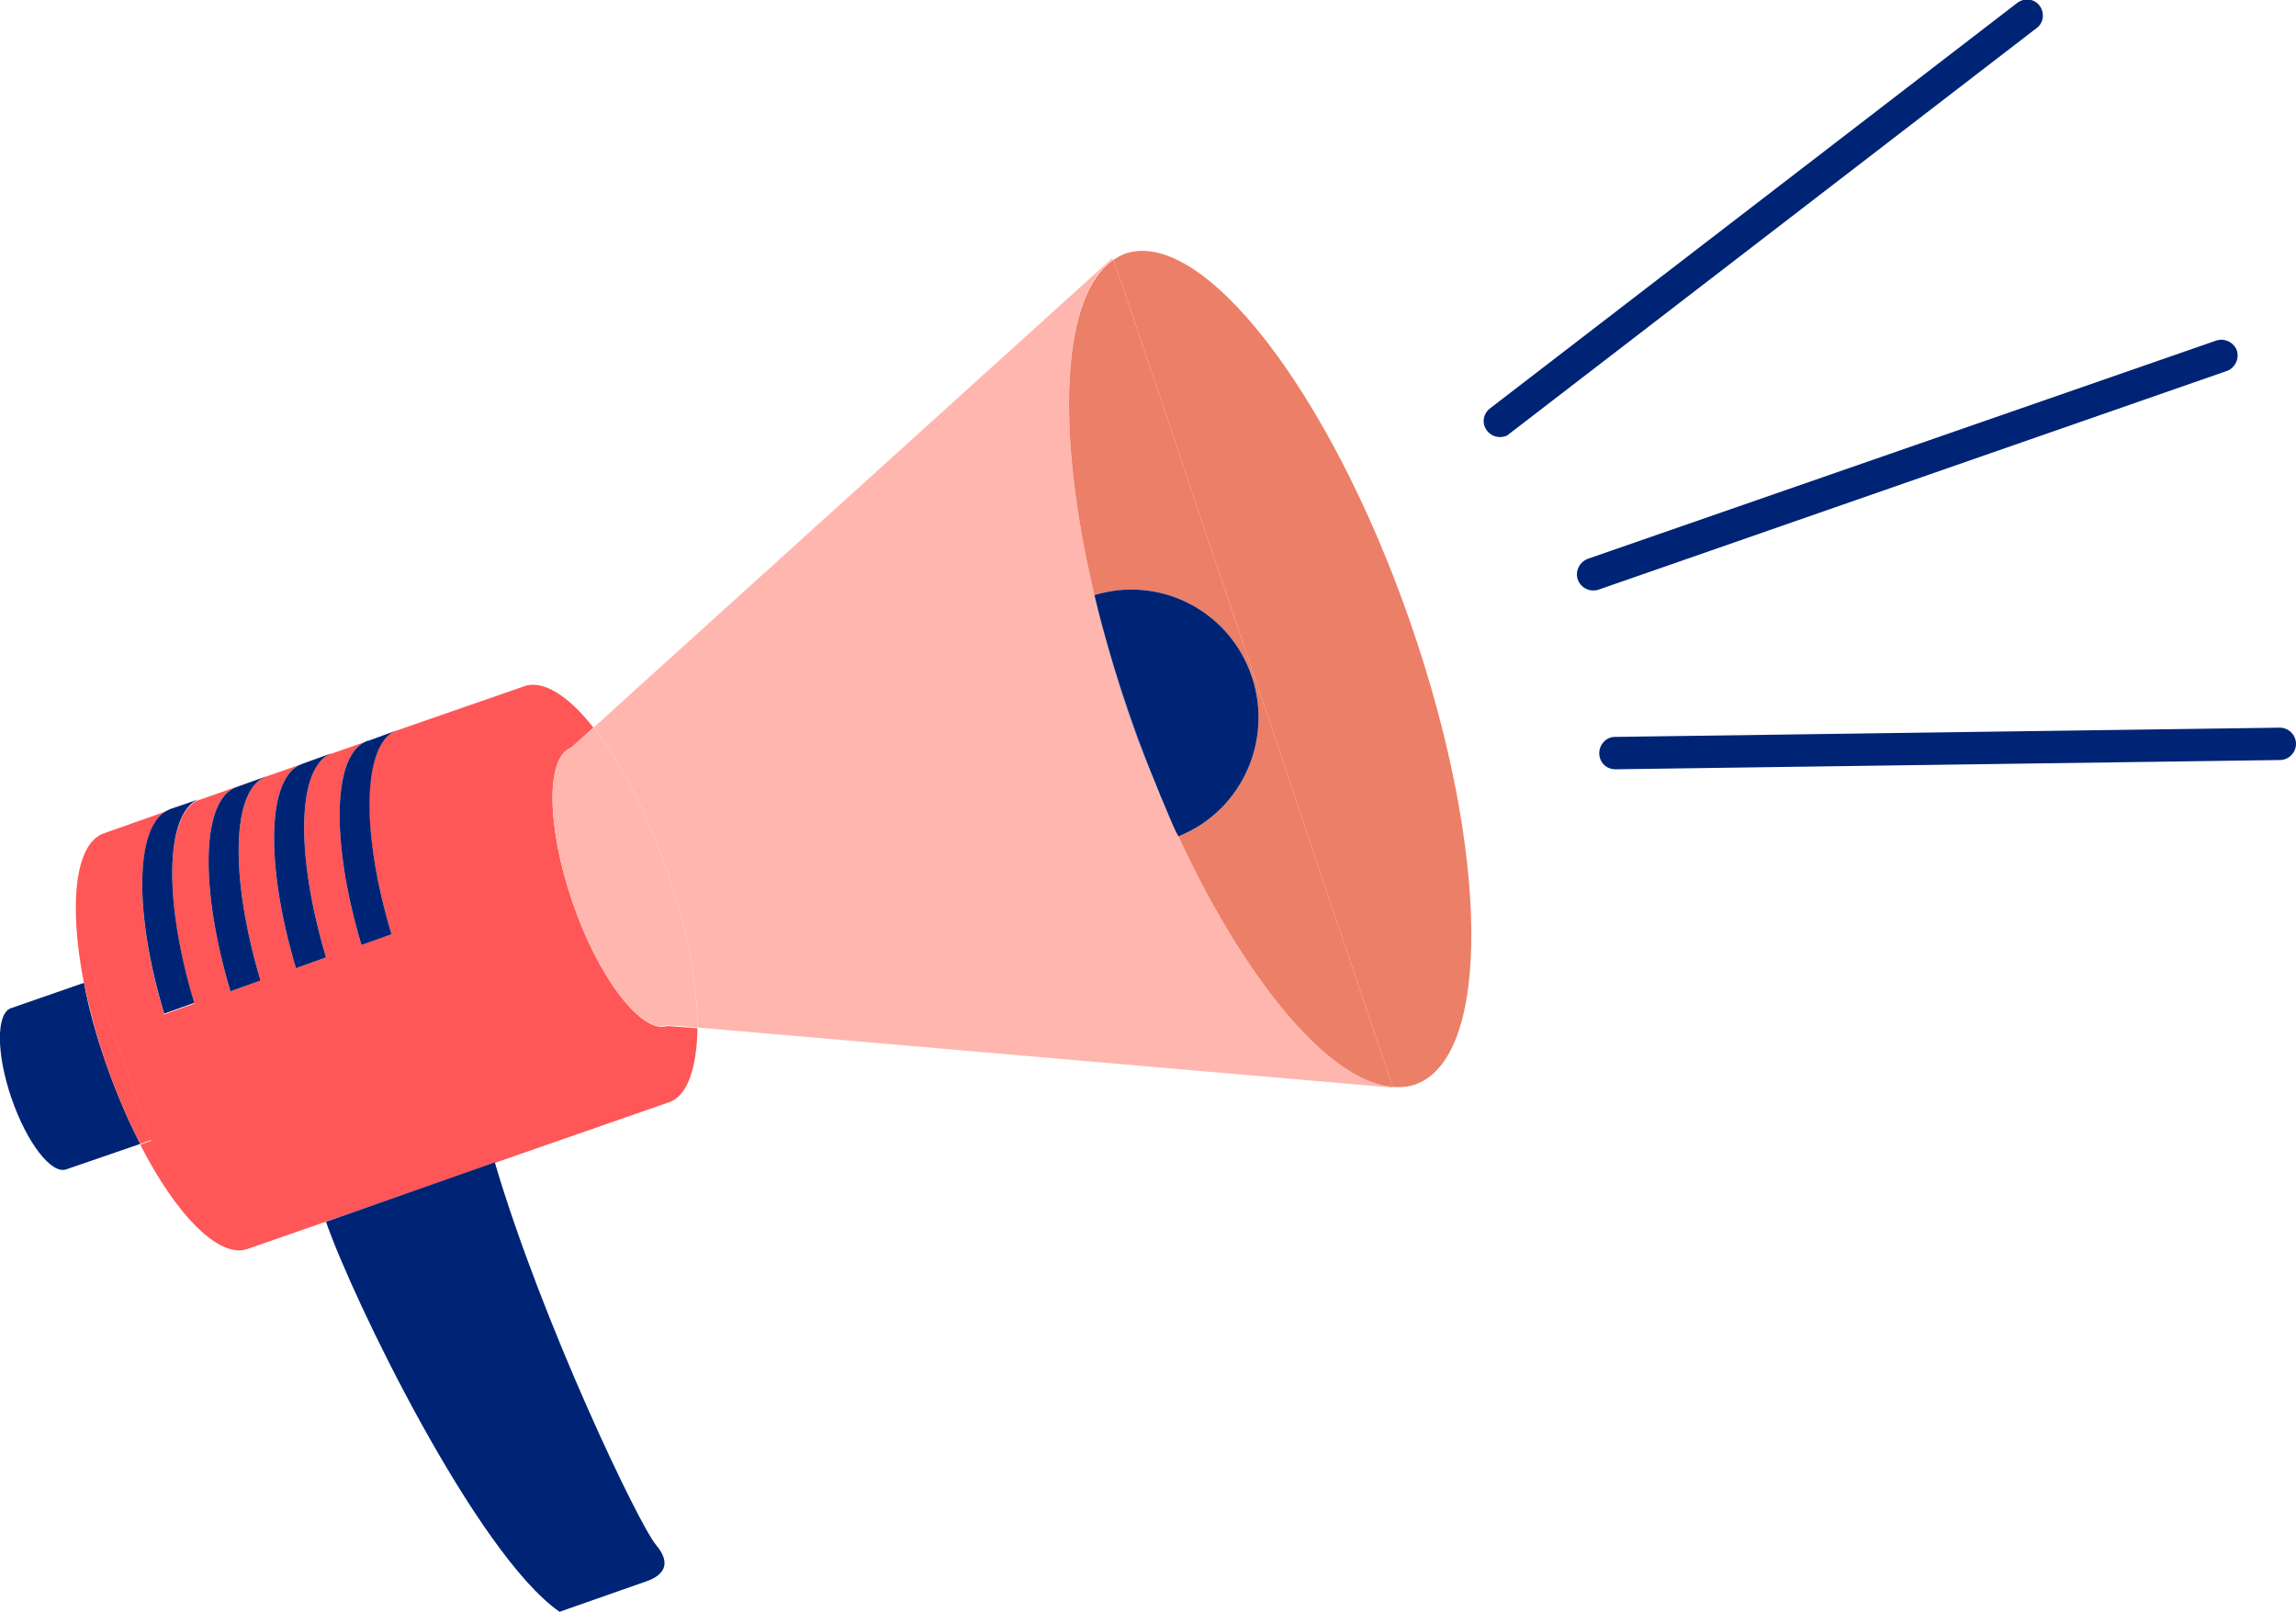 <svg version="1.1" id="Laag_1" xmlns="http://www.w3.org/2000/svg" xmlns:xlink="http://www.w3.org/1999/xlink" x="0px" y="0px" viewBox="0 0 297.9 209.1" style="enable-background:new 0 0 297.9 209.1;" xml:space="preserve">
<style type="text/css">
	.id4_st0{fill:#002475;}
	.id4_st1{fill:#FF5757;}
	.id4_st2{fill:#FFB6AE;}
	.id4_st3{fill:#EC7F67;}
</style>
<g>
	<path class="id4_st0" d="M10.9,127.5l-9.5,3.3c-1.9,0.7-1.9,5.9,0.1,11.7s5.2,9.9,7.1,9.2l9.6-3.3c-1.6-3.1-3.1-6.6-4.4-10.3
		C12.5,134.4,11.5,130.8,10.9,127.5z"></path>
	<path class="id4_st1" d="M74.3,117.1c-3.4-9.9-3.5-18.9-0.2-20.1l2.9-2.6c-3.2-4.1-6.5-6.2-8.9-5.4l-17,5.9c-4.2,2.2-4.2,13.4-0.3,26.3
		l-3.9,1.4c-4-13.4-3.8-24.9,0.8-26.5l0.1,0l-22.3,7.8c-4.1,2.2-4.2,13.4-0.3,26.3l-3.9,1.4c-4-13.3-3.8-24.7,0.7-26.5l-8.5,3
		c-3.8,1.3-4.6,9.3-2.6,19.5l1.4-0.5l7.3,20.9l-1.4,0.5c4.7,9.2,10.3,14.9,14,13.5l54.6-19c2.4-0.8,3.6-4.4,3.7-9.6l-3.9-0.3
		C83.3,134.2,77.7,127,74.3,117.1z M33.8,127.2l-3.9,1.4c-4-13.4-3.8-24.9,0.8-26.5l3.9-1.4C30,102.3,29.8,113.8,33.8,127.2z
		 M42.3,124.2l-3.9,1.4c-4-13.4-3.8-24.9,0.8-26.5l3.9-1.4C38.5,99.3,38.3,110.8,42.3,124.2z"></path>
	<path class="id4_st1" d="M12.3,127l-1.4,0.5c0.7,3.3,1.6,6.9,2.9,10.6c1.3,3.7,2.8,7.2,4.4,10.3l1.4-0.5L12.3,127z"></path>
	<path class="id4_st2" d="M152.9,108.5C152.9,108.5,152.9,108.5,152.9,108.5c-0.3-0.7-0.6-1.4-1-2.1c0,0,0,0,0,0
		c-4.2-9.4-7.5-19.1-9.9-29.2c0,0,0,0,0,0c-5.1-21.4-4.3-39,2.4-43.5l-0.1-0.2L77,94.4c3.4,4.3,6.8,10.8,9.5,18.4
		c2.7,7.7,4,15,4,20.5l90.2,7.8l0-0.1C172.6,140.4,161.7,127.5,152.9,108.5z"></path>
	<path class="id4_st2" d="M86.5,112.8c-2.7-7.6-6.1-14.1-9.5-18.4L74.1,97c-3.3,1.2-3.2,10.2,0.2,20.1c3.4,9.9,9,17.1,12.3,15.9l3.9,0.3
		C90.5,127.8,89.2,120.5,86.5,112.8z"></path>
	<path class="id4_st3" d="M146,32.9c-0.5,0.2-1.1,0.5-1.5,0.8L180.7,141c1,0.1,2,0,2.9-0.3c10-3.5,9.7-30.4-0.7-60.2
		C172.5,50.7,156,29.5,146,32.9z"></path>
	<path class="id4_st3" d="M142,77.2c8.2-2.5,16.9,1.7,20.1,9.7c3.4,8.5-0.7,18.2-9.2,21.6c8.8,19,19.7,31.9,27.8,32.5L144.5,33.7
		C137.7,38.2,136.9,55.8,142,77.2z"></path>
	<path class="id4_st3" d="M151.9,106.4C151.9,106.4,151.9,106.4,151.9,106.4C151.9,106.4,151.9,106.4,151.9,106.4z"></path>
	<path class="id4_st0" d="M151.9,106.4c-1.9-4.2-3.6-8.6-5.2-13.3c-1.9-5.4-3.5-10.8-4.7-15.9c0,0,0,0,0,0
		C144.4,87.2,147.7,97,151.9,106.4z"></path>
	<path class="id4_st0" d="M152.9,108.5C152.9,108.5,152.9,108.5,152.9,108.5c-0.3-0.7-0.6-1.4-1-2.1
		C152.3,107.1,152.6,107.8,152.9,108.5z"></path>
	<path class="id4_st0" d="M151.9,106.4C151.9,106.4,151.9,106.4,151.9,106.4c0.3,0.7,0.6,1.4,1,2.1c8.5-3.4,12.6-13.1,9.2-21.6
		c-3.2-8-11.9-12.2-20.1-9.7c1.2,5.1,2.8,10.5,4.7,15.9C148.3,97.8,150.1,102.2,151.9,106.4z"></path>
	<path class="id4_st0" d="M26,103.6l-3.9,1.4c0,0-0.1,0-0.1,0l3.5-1.2C25.7,103.7,25.8,103.7,26,103.6z"></path>
	<path class="id4_st0" d="M21.3,131.5l3.9-1.4c-3.9-12.9-3.8-24.1,0.3-26.3L22,105C17.5,106.8,17.3,118.2,21.3,131.5z"></path>
	<path class="id4_st0" d="M34.6,100.7l-3.9,1.4c-4.6,1.6-4.8,13.1-0.8,26.5l3.9-1.4C29.8,113.8,30,102.3,34.6,100.7z"></path>
	<path class="id4_st0" d="M43.1,97.7l-3.9,1.4c-4.6,1.6-4.8,13.1-0.8,26.5l3.9-1.4C38.3,110.8,38.5,99.3,43.1,97.7z"></path>
	<path class="id4_st0" d="M51.6,94.7l-3.8,1.4l3.3-1.2C51.3,94.8,51.4,94.8,51.6,94.7z"></path>
	<path class="id4_st0" d="M46.9,122.6l3.9-1.4c-3.9-12.9-3.8-24.1,0.3-26.3l-3.3,1.2l-0.1,0C43.1,97.7,42.9,109.2,46.9,122.6z"></path>
	<path class="id4_st0" d="M64.2,150.8l-21.9,7.7c3.4,9.9,19.5,43.1,30.3,50.6l11.4-4c1.9-0.7,3.3-2.1,1.1-4.7
		C82.9,197.8,70.3,171.5,64.2,150.8z"></path>
	<path class="id4_st0" d="M289,48.1c1-0.4,1.6-1.6,1.2-2.7c-0.4-1-1.6-1.6-2.7-1.2L206,72.5c-0.8,0.3-1.4,1.1-1.4,2c0,1.2,1,2.1,2.1,2.1
		c0.2,0,0.4,0,0.7-0.1L289,48.1C289,48.1,289,48.1,289,48.1z"></path>
	<path class="id4_st0" d="M264.6,0.7c-0.7-0.9-2-1-2.9-0.3L193.3,53c-0.5,0.4-0.8,1-0.8,1.6c0,1.2,1,2.1,2.1,2.1c0.4,0,0.9-0.1,1.2-0.4
		l68.5-52.7C265.2,2.9,265.3,1.6,264.6,0.7z"></path>
	<path class="id4_st0" d="M295.8,94.4l-86.3,1.2c-1.1,0-2,1-2,2.1c0,1.2,0.9,2.1,2.1,2.1l86.2-1.2c1.2,0,2.1-1,2.1-2.1
		C297.9,95.3,296.9,94.4,295.8,94.4z"></path>
</g>
</svg>